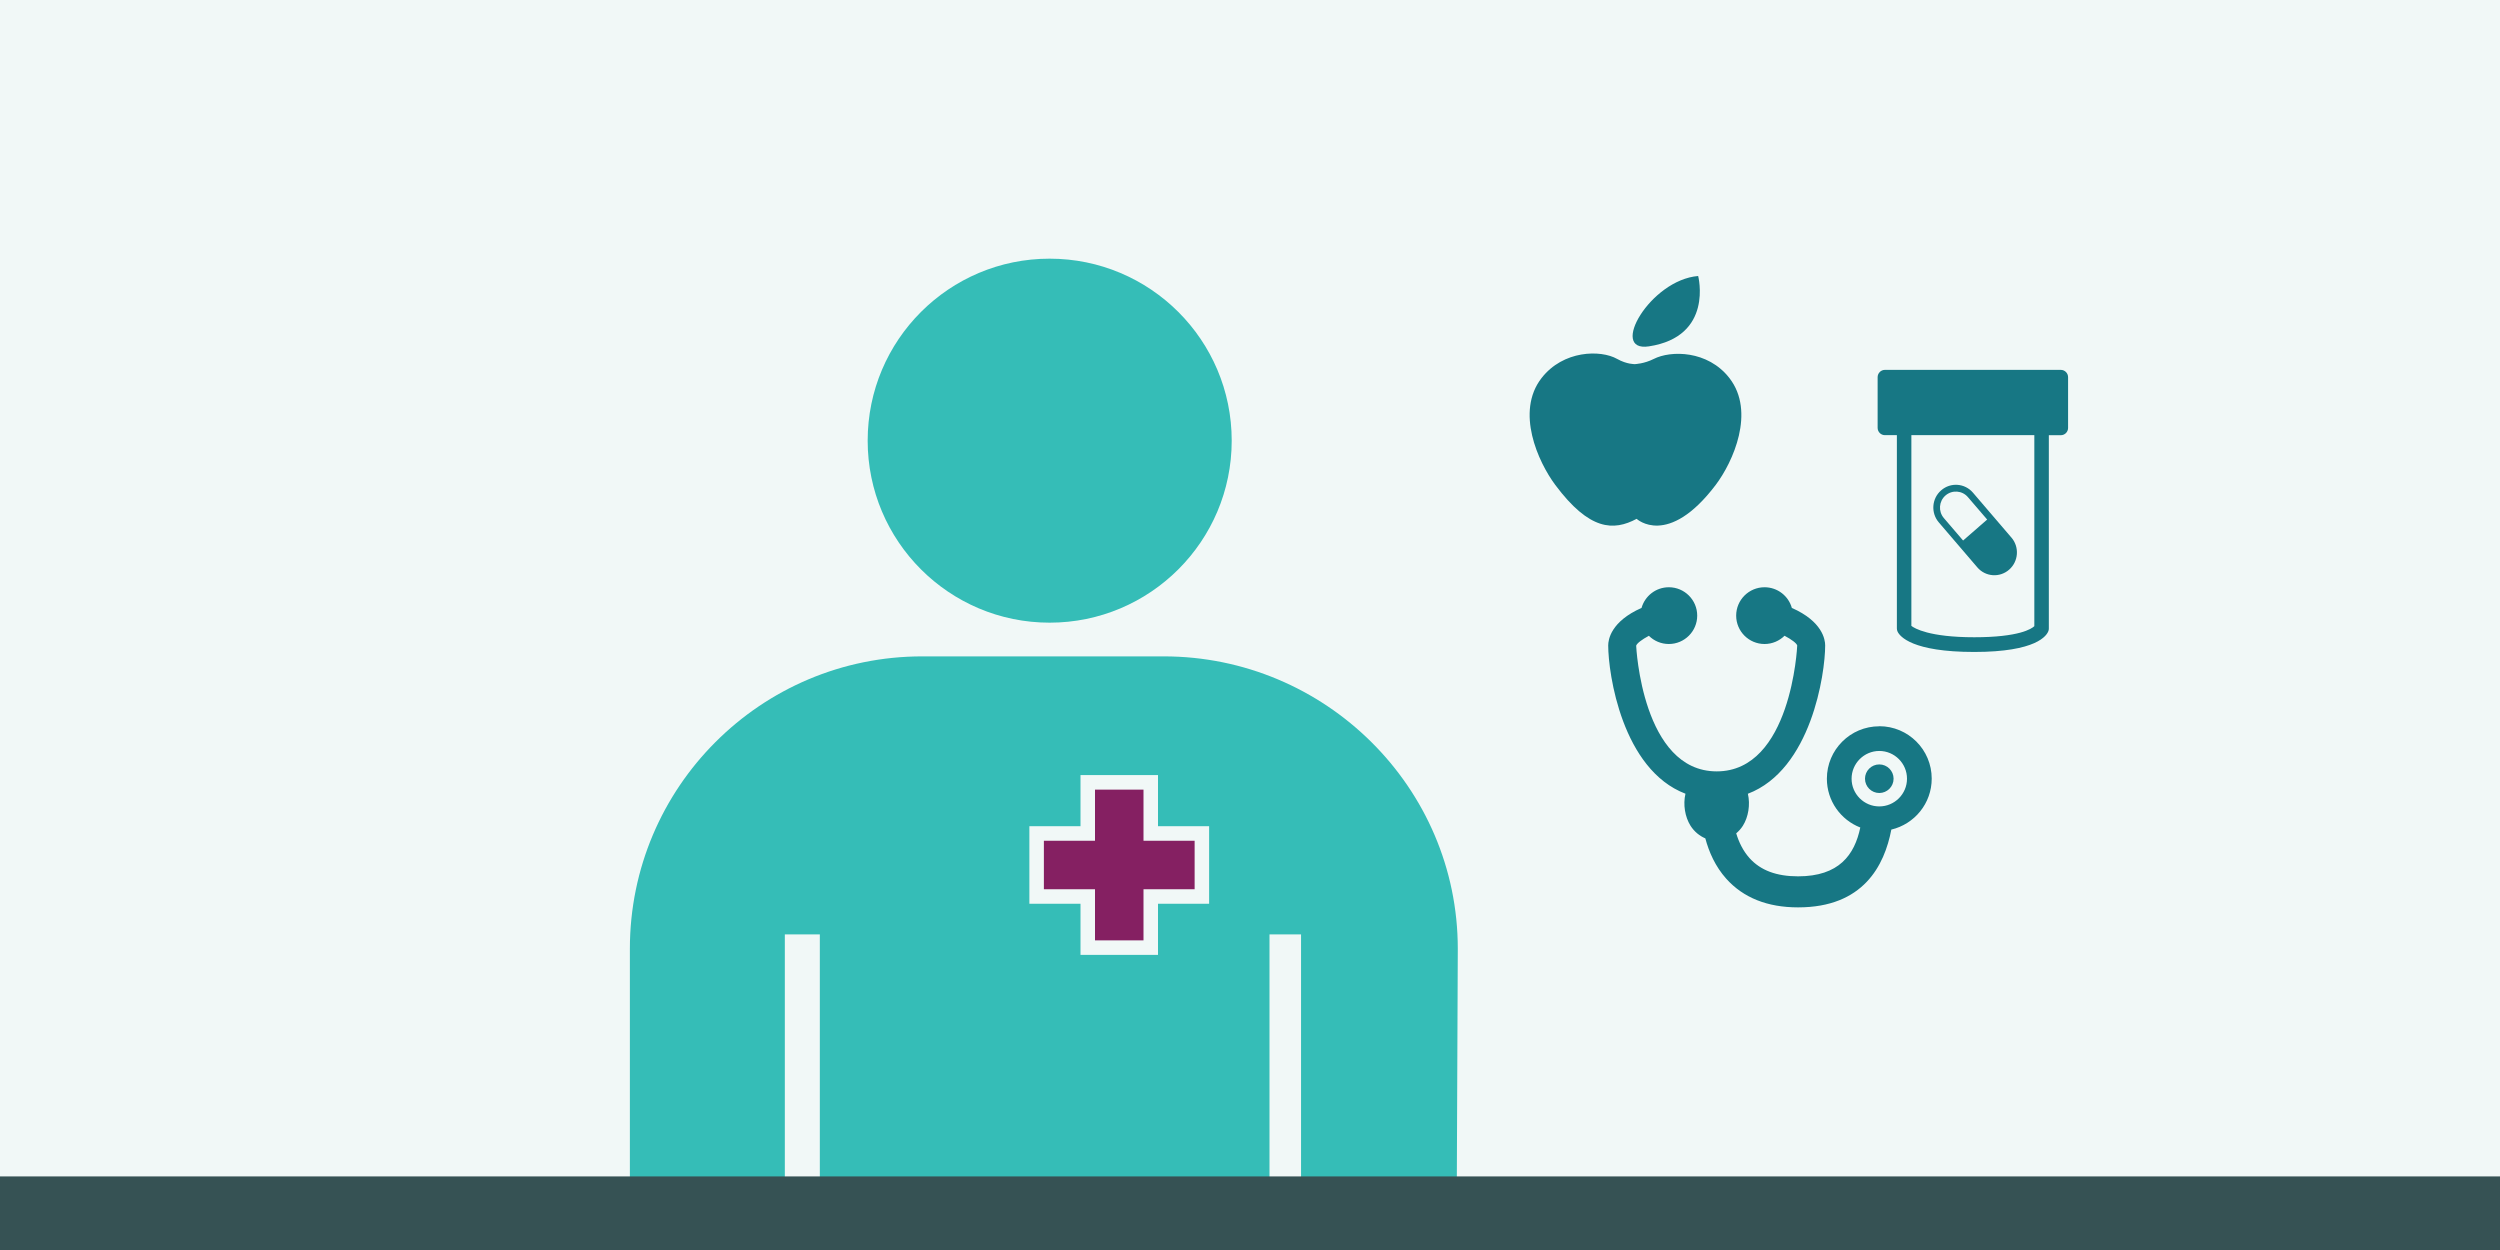<?xml version="1.0" encoding="UTF-8"?><svg id="design" xmlns="http://www.w3.org/2000/svg" width="600" height="300" viewBox="0 0 600 300"><defs><style>.cls-1{fill:#177784;}.cls-2{fill:#852062;}.cls-3{fill:#365254;}.cls-4{fill:#35bdb7;}.cls-5{fill:#f1f8f7;}</style></defs><rect class="cls-5" x="-2.15" y="-5.56" width="605.94" height="307.48"/><path class="cls-4" d="M251.91,149.44c24.11,0,43.7-19.55,43.7-43.68s-19.59-43.68-43.7-43.68-43.67,19.55-43.67,43.68,19.56,43.68,43.67,43.68Z"/><path class="cls-4" d="M279.29,157.53h-57.95c-38.75,0-70.17,31.42-70.17,70.18v74.13h37.19v-77.58h8.4v77.58h107.92v-77.58h7.57v77.58h37.31l.31-74.13c0-38.75-31.8-70.18-70.58-70.18ZM286.71,213.42h-12.27v12.27h-11.64v-12.27h-12.27v-11.64h12.27v-12.27h11.64v12.27h12.27v11.64Z"/><polygon class="cls-2" points="261.06 227.44 261.06 215.16 248.78 215.16 248.78 200.04 261.06 200.04 261.06 187.77 276.18 187.77 276.18 200.04 288.45 200.04 288.45 215.16 276.18 215.16 276.18 227.44 261.06 227.44"/><path class="cls-5" d="M274.44,189.51v12.27h12.27v11.64h-12.27v12.27h-11.64v-12.27h-12.27v-11.64h12.27v-12.27h11.64M277.92,186.02h-18.6v12.27h-12.27v18.61h12.27v12.27h18.6v-12.27h12.27v-18.61h-12.27v-12.27h0Z"/><rect class="cls-3" x="-.86" y="282.34" width="601.26" height="19.58"/><path class="cls-1" d="M451.03,174.31c-6.95,0-12.58,5.63-12.58,12.58,0,5.34,3.33,9.89,8.02,11.71-1.38,6.57-5.1,11.72-14.93,11.72-5.19,0-9-1.43-11.65-4.37-1.57-1.75-2.57-3.86-3.2-5.95.6-.51,1.15-1.11,1.6-1.82,1.32-2.1,1.81-5.07,1.2-7.68,15.19-5.79,18.55-28.79,18.55-35.6,0-1.4-.65-5.76-8-9-.8-2.86-3.43-4.96-6.55-4.96-3.76,0-6.81,3.05-6.81,6.81s3.05,6.81,6.81,6.81c1.87,0,3.56-.76,4.8-1.98,1.68.88,2.9,1.81,3.04,2.33,0,.3-1.44,30.22-19.32,30.22s-19.32-29.91-19.33-30.16c.15-.55,1.37-1.49,3.05-2.38,1.23,1.22,2.92,1.97,4.79,1.97,3.76,0,6.81-3.05,6.81-6.81s-3.05-6.81-6.81-6.81c-3.12,0-5.74,2.1-6.55,4.96-7.35,3.25-8,7.6-8,9,0,6.8,3.36,29.8,18.54,35.59-.61,2.61-.11,5.58,1.21,7.68.91,1.44,2.2,2.46,3.56,3.04.87,3.27,2.39,6.74,5.02,9.68,4.09,4.57,9.89,6.88,17.24,6.88,15.64,0,20.71-10,22.38-18.67,5.55-1.31,9.69-6.28,9.69-12.23,0-6.95-5.63-12.58-12.58-12.58ZM451.03,193.54c-3.67,0-6.65-2.99-6.65-6.65s2.99-6.66,6.65-6.66,6.65,2.99,6.65,6.66-2.99,6.65-6.65,6.65Z"/><path class="cls-1" d="M451.03,183.46c-1.89,0-3.43,1.54-3.43,3.43s1.54,3.43,3.43,3.43,3.43-1.54,3.43-3.43-1.54-3.43-3.43-3.43Z"/><path class="cls-1" d="M488.24,150.28c-.65.62-3.62,2.66-14.42,2.66s-14.36-2.14-15.09-2.73v-45.78h29.51v45.85ZM496.34,102.68v-12.15c0-.97-.78-1.76-1.74-1.76h-42.23c-.96,0-1.74.79-1.74,1.76v12.15c0,.97.78,1.76,1.74,1.76h2.88v46.39c0,.26.06.52.17.76.54,1.14,3.47,4.88,18.4,4.88s17.47-3.92,17.83-5.13c.05-.16.07-.34.07-.5v-46.39h2.88c.96,0,1.74-.79,1.74-1.76"/><path class="cls-1" d="M471.14,129.72l-4.62-5.39c-1.37-1.61-1.2-4.03.4-5.42,1.6-1.38,4-1.21,5.38.4l4.62,5.38-5.77,5.03ZM482.75,129.03l-9.24-10.79c-1.95-2.28-5.37-2.54-7.63-.56-2.27,1.96-2.52,5.42-.56,7.7l9.24,10.79c1.95,2.28,5.37,2.53,7.63.55,2.26-1.97,2.51-5.42.56-7.7"/><path class="cls-1" d="M392.38,87.39s2.23-.08,4.53-1.25c4.05-2.06,12.95-2.11,18.16,4.61,6.26,8.08.88,20.09-3.31,25.64-11.47,15.15-18.97,8.13-18.97,8.13-5.52,2.95-11.32,2.85-19.52-8.13-4.15-5.57-9.57-17.56-3.31-25.64,5.2-6.72,14.2-6.84,18.15-4.61,2.36,1.33,4.27,1.25,4.27,1.25Z"/><path class="cls-1" d="M395.72,83.13c-9.66,1.46.32-15.95,11.84-16.89,0,0,3.78,14.52-11.84,16.89Z"/></svg>